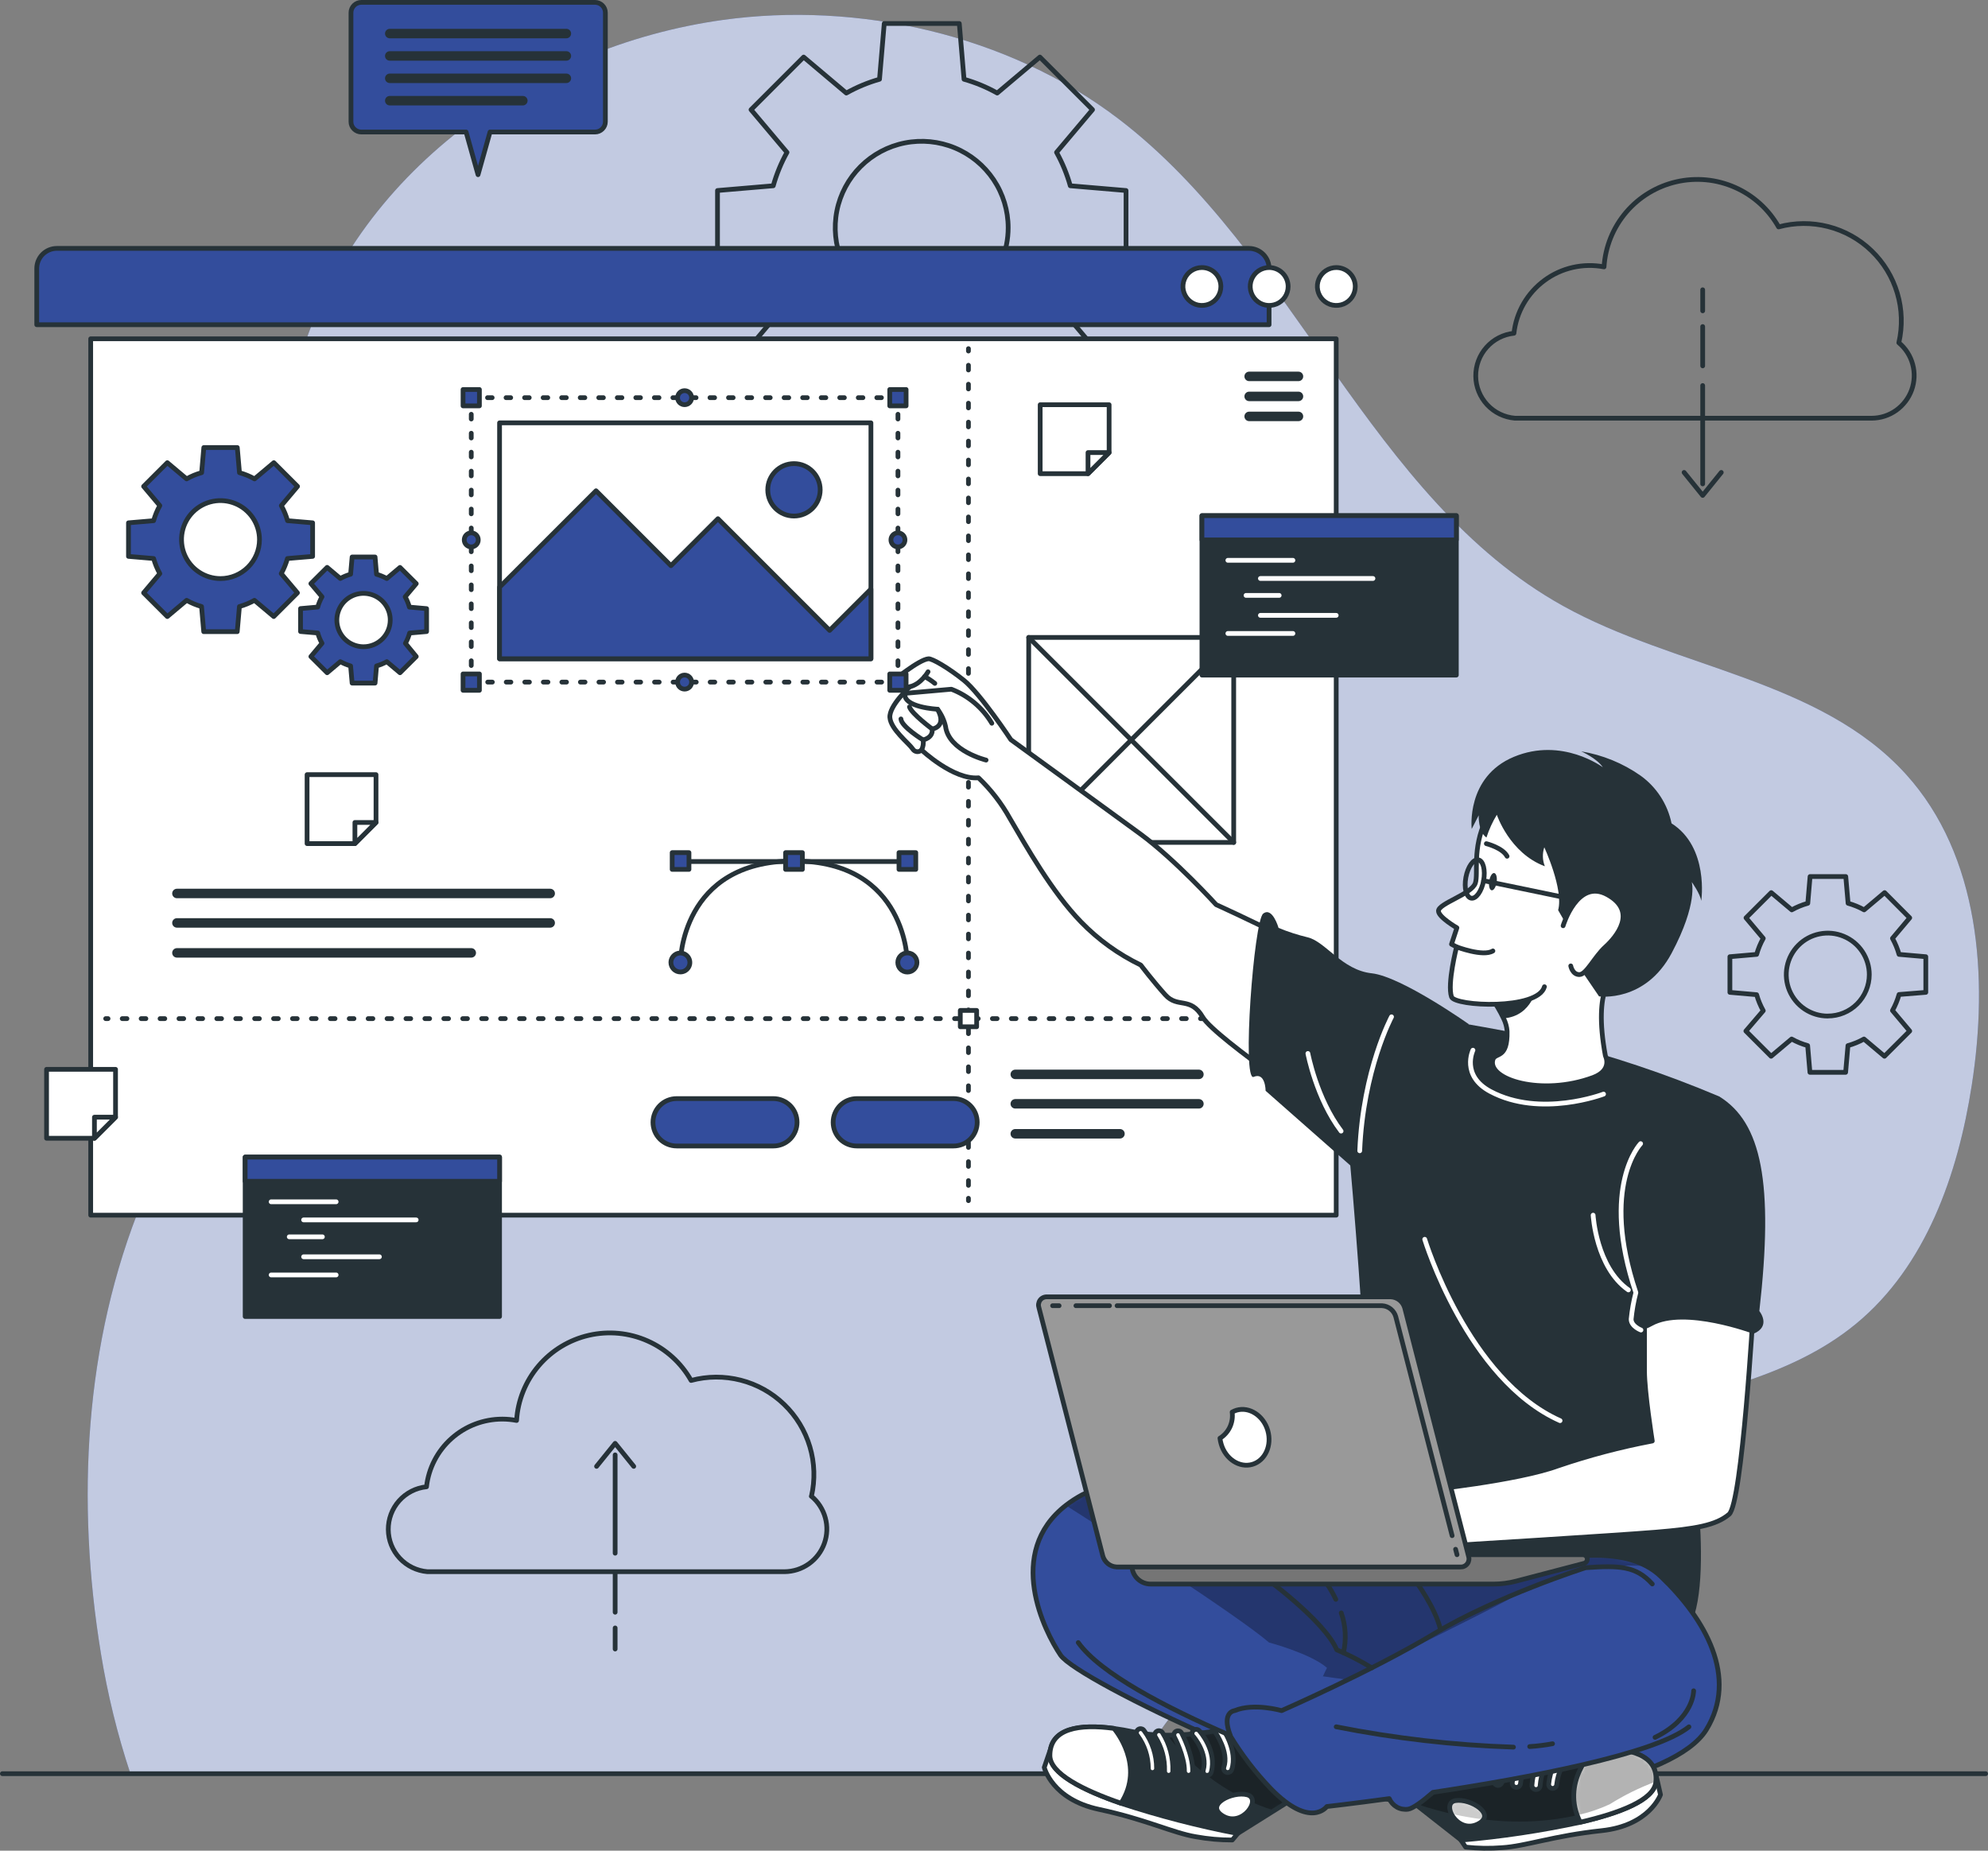 <?xml version="1.0" encoding="UTF-8"?>
<svg id="Calque_1" data-name="Calque 1" xmlns="http://www.w3.org/2000/svg" width="419.32" height="390.4" xmlns:xlink="http://www.w3.org/1999/xlink" viewBox="0 0 419.32 390.4">
  <rect x="0" y="0" width="419.32" height="390.4" fill="#808080" stroke="none"/>
  <defs>
    <mask id="mask" x="217.89" y="314.39" width="144.73" height="66.22" maskUnits="userSpaceOnUse">
      <g id="mask0_9927_1954" data-name="mask0 9927 1954">
        <path d="M359.92,364.86c-6.77,11-41.12,16.21-59.87,15.72-18.75-.49-72.7-26-76.36-31.44-3.39-5-11.72-21.57,1.12-31.58,1.09-.84,2.25-1.59,3.46-2.24,8.79-4.76,67.25,10.25,67.25,10.25,0,0,3.62-2.29,4.95-2.12,4.08.52,7,3.82,15.24,6.17,5.77,1.65,21.52-4.69,31.58.76,1.12.6,2.15,1.34,3.06,2.22,9.4,8.98,16.33,21.23,9.57,32.26Z" style="fill: #fff; stroke-width: 0px;"/>
      </g>
    </mask>
    <mask id="mask-1" x="290.67" y="363.95" width="58.62" height="24.22" maskUnits="userSpaceOnUse">
      <g id="mask1_9927_1954" data-name="mask1 9927 1954">
        <path d="M290.67,374.42l17.52,13.75c8.44-.72,16.83-1.98,25.12-3.76,8.3-1.92,15.55-4.67,15.94-8.45.61-5.74-5.53-7.31-12.82-7.09-1.36,0-2.76.14-4.17.28-11.67,1.25-26.51-5.19-26.51-5.19l-15.08,10.46Z" style="fill: #fff; stroke-width: 0px;"/>
      </g>
    </mask>
    <mask id="mask-2" x="305.78" y="379.79" width="7.35" height="5.43" maskUnits="userSpaceOnUse">
      <g id="mask2_9927_1954" data-name="mask2 9927 1954">
        <path d="M307,379.84c-3.16.51.31,7,4.59,5s-1.43-5.52-4.59-5Z" style="fill: #fff; stroke-width: 0px;"/>
      </g>
    </mask>
    <mask id="mask-3" x="331.94" y="368.84" width="17.35" height="15.56" maskUnits="userSpaceOnUse">
      <g id="mask3_9927_1954" data-name="mask3 9927 1954">
        <path d="M333.31,384.4c8.3-1.92,15.55-4.67,15.94-8.45.61-5.74-5.53-7.31-12.82-7.09-.32.31-7.39,7.14-3.12,15.54Z" style="fill: #fff; stroke-width: 0px;"/>
      </g>
    </mask>
    <mask id="mask-4" x="221.45" y="362.96" width="58.45" height="23.82" maskUnits="userSpaceOnUse">
      <g id="mask4_9927_1954" data-name="mask4 9927 1954">
        <path d="M279.9,374.95l-18.86,11.83c-8.32-1.6-16.54-3.73-24.59-6.37-8.05-2.78-15-6.28-15-10.08,0-5.78,6.27-6.69,13.5-5.71,1.35.18,2.73.43,4.12.72,11.47,2.47,26.9-2.38,26.9-2.38l13.93,11.99Z" style="fill: #fff; stroke-width: 0px;"/>
      </g>
    </mask>
  </defs>
  <path d="M27.51,374.16h211.19c.85-1.36,1.71-2.72,2.59-4.05,22.72-34.58,59.1-59.24,98.83-70.81,17.8-5.18,37.08-8.26,51.38-20.06,14.72-12.13,21.48-31.49,24.4-50.34,3.55-22.82,1.63-48.41-13.86-65.54-18.19-20.11-48.67-22.37-72.37-35.55-40.79-22.7-56.6-74.39-93.71-102.71C212.51,7.21,180.87.28,152.51,4.2c-40.19,5.57-78,32.5-89.35,72-3.26,11.51-4.43,23.5-3.44,35.42,1.81,23.55,6.88,47.4,2.1,70.53-5.27,25.49-21.85,47-31.76,71.09-12.34,30-14,63.6-8.77,95.58,1.4,8.6,3.48,17.07,6.22,25.34Z" style="fill: #334d9c; stroke-width: 0px;"/>
  <path d="M27.51,374.16h211.19c.85-1.36,1.71-2.72,2.59-4.05,22.72-34.58,59.1-59.24,98.83-70.81,17.8-5.18,37.08-8.26,51.38-20.06,14.72-12.13,21.48-31.49,24.4-50.34,3.55-22.82,1.63-48.41-13.86-65.54-18.19-20.11-48.67-22.37-72.37-35.55-40.79-22.7-56.6-74.39-93.71-102.71C212.51,7.21,180.87.28,152.51,4.2c-40.19,5.57-78,32.5-89.35,72-3.26,11.51-4.43,23.5-3.44,35.42,1.81,23.55,6.88,47.4,2.1,70.53-5.27,25.49-21.85,47-31.76,71.09-12.34,30-14,63.6-8.77,95.58,1.4,8.6,3.48,17.07,6.22,25.34Z" style="fill: #fff; isolation: isolate; opacity: .7; stroke-width: 0px;"/>
  <path d="M.5,374.16h418.32" style="fill: none; stroke: #263238; stroke-linecap: round; stroke-linejoin: round;"/>
  <path d="M237.51,55.89v-15.7l-11.76-1c-.69-2.46-1.66-4.82-2.9-7.05l7.59-9-11.1-11.1-9,7.59c-2.21-1.24-4.56-2.22-7-2.91l-1-11.76h-15.83l-1,11.76c-2.44.69-4.79,1.67-7,2.91l-9-7.59-11.1,11.1,7.59,9c-1.24,2.23-2.21,4.59-2.9,7.05l-11.76,1v15.7l11.76,1c.69,2.44,1.66,4.79,2.9,7l-7.59,9,11.1,11.1,9-7.59c2.21,1.24,4.56,2.22,7,2.91l1,11.76h15.7l1-11.76c2.46-.69,4.82-1.67,7.05-2.91l9,7.59,11.1-11.1-7.59-9c1.24-2.21,2.21-4.56,2.9-7l11.84-1ZM194.41,66.28c-3.61,0-7.13-1.07-10.13-3.07-3-2-5.34-4.85-6.72-8.19-1.38-3.33-1.74-7-1.04-10.54.7-3.54,2.44-6.79,4.99-9.34,2.55-2.55,5.8-4.29,9.34-4.99,3.54-.7,7.21-.34,10.54,1.04,3.33,1.38,6.18,3.72,8.19,6.72,2,3,3.07,6.53,3.07,10.13,0,2.4-.48,4.77-1.4,6.99-.92,2.22-2.27,4.23-3.96,5.92-1.7,1.69-3.71,3.04-5.93,3.95-2.22.92-4.59,1.38-6.99,1.38h.04Z" style="fill: none; stroke: #263238; stroke-linecap: round; stroke-linejoin: round;"/>
  <path d="M406.2,209.34v-7.52l-5.64-.49c-.33-1.18-.8-2.31-1.39-3.38l3.64-4.33-5.3-5.32-4.32,3.64c-1.07-.6-2.2-1.06-3.38-1.39l-.49-5.64h-7.53l-.48,5.64c-1.18.33-2.31.79-3.38,1.39l-4.33-3.64-5.32,5.32,3.64,4.33c-.6,1.07-1.07,2.2-1.4,3.38l-5.64.49v7.52l5.64.49c.33,1.18.8,2.31,1.4,3.38l-3.67,4.29,5.32,5.32,4.33-3.64c1.07.6,2.2,1.06,3.38,1.39l.48,5.64h7.53l.49-5.64c1.18-.33,2.31-.79,3.38-1.39l4.32,3.64,5.33-5.32-3.64-4.33c.59-1.07,1.06-2.2,1.39-3.38l5.64-.45ZM385.53,214.34c-1.73,0-3.42-.51-4.86-1.47-1.44-.96-2.56-2.33-3.23-3.92-.66-1.6-.84-3.36-.5-5.06.34-1.7,1.17-3.26,2.39-4.48,1.22-1.23,2.78-2.06,4.48-2.4,1.7-.34,3.46-.17,5.06.5,1.6.66,2.97,1.78,3.93,3.22s1.48,3.13,1.48,4.86c0,1.15-.23,2.29-.67,3.35-.44,1.06-1.09,2.03-1.9,2.84-.81.81-1.78,1.46-2.84,1.89-1.06.44-2.2.66-3.35.66h.02Z" style="fill: none; stroke: #263238; stroke-linecap: round; stroke-linejoin: round;"/>
  <path d="M400.51,72.3c.8-3.46.69-7.06-.32-10.46-1.01-3.4-2.88-6.48-5.44-8.94-2.55-2.46-5.7-4.22-9.14-5.1-3.43-.88-7.04-.86-10.46.07-2.09-3.7-5.31-6.63-9.2-8.34-3.89-1.72-8.22-2.13-12.36-1.18-4.14.95-7.86,3.21-10.61,6.44-2.75,3.24-4.38,7.27-4.65,11.51-2.18-.42-4.42-.38-6.58.11-2.16.49-4.2,1.42-5.98,2.74-1.78,1.31-3.28,2.98-4.39,4.9-1.11,1.92-1.81,4.05-2.05,6.25-2.23.24-4.29,1.29-5.78,2.97-1.49,1.67-2.3,3.84-2.28,6.08s.89,4.39,2.41,6.03c1.53,1.64,3.61,2.65,5.85,2.84h75.28c1.84-.01,3.64-.59,5.14-1.66,1.5-1.07,2.64-2.57,3.27-4.31.62-1.74.7-3.62.21-5.4-.48-1.78-1.5-3.37-2.92-4.55Z" style="fill: none; stroke: #263238; stroke-linecap: round; stroke-linejoin: round;"/>
  <path d="M359.14,81.33v20.75" style="fill: none; stroke: #263238; stroke-linecap: round; stroke-linejoin: round;"/>
  <path d="M359.14,68.89v8.29" style="fill: none; stroke: #263238; stroke-linecap: round; stroke-linejoin: round;"/>
  <path d="M359.14,61.13v4.44" style="fill: none; stroke: #263238; stroke-linecap: round; stroke-linejoin: round;"/>
  <path d="M355.22,99.66l3.92,4.85,3.92-4.85" style="fill: none; stroke: #263238; stroke-linecap: round; stroke-linejoin: round;"/>
  <path d="M171.15,315.65c.8-3.46.68-7.06-.33-10.46-1.01-3.4-2.88-6.48-5.44-8.94-2.55-2.46-5.7-4.22-9.14-5.1-3.44-.88-7.04-.86-10.47.06-2.08-3.7-5.31-6.63-9.2-8.35-3.88-1.72-8.22-2.13-12.36-1.18-4.14.95-7.86,3.21-10.61,6.45-2.75,3.24-4.38,7.28-4.64,11.52-.99-.19-1.99-.29-3-.29-3.96,0-7.77,1.45-10.73,4.09-2.95,2.63-4.83,6.26-5.27,10.19-2.23.23-4.29,1.29-5.78,2.96-1.49,1.67-2.3,3.84-2.28,6.08.02,2.24.88,4.39,2.41,6.03s3.61,2.65,5.84,2.84h75.35c1.84-.02,3.63-.6,5.13-1.67,1.5-1.07,2.63-2.57,3.25-4.31s.69-3.62.2-5.39-1.5-3.36-2.92-4.54h-.03Z" style="fill: none; stroke: #263238; stroke-linecap: round; stroke-linejoin: round;"/>
  <path d="M129.75,327.65v-20.74" style="fill: none; stroke: #263238; stroke-linecap: round; stroke-linejoin: round;"/>
  <path d="M129.75,340.1v-8.3" style="fill: none; stroke: #263238; stroke-linecap: round; stroke-linejoin: round;"/>
  <path d="M129.75,347.86v-4.44" style="fill: none; stroke: #263238; stroke-linecap: round; stroke-linejoin: round;"/>
  <path d="M133.67,309.33l-3.92-4.85-3.92,4.85" style="fill: none; stroke: #263238; stroke-linecap: round; stroke-linejoin: round;"/>
  <path d="M11.99,52.4h251.45c1.12,0,2.2.45,3,1.24.79.79,1.24,1.87,1.24,3v11.86H7.75v-11.86c0-1.12.45-2.2,1.24-3,.8-.79,1.87-1.24,3-1.24Z" style="fill: #334d9c; stroke: #263238; stroke-linecap: round; stroke-linejoin: round;"/>
  <path d="M281.84,71.47H19.13v184.87h262.71V71.47Z" style="fill: #fff; stroke: #263238; stroke-linecap: round; stroke-linejoin: round;"/>
  <path d="M285.86,60.44c0,.79-.23,1.56-.67,2.22-.44.66-1.06,1.17-1.79,1.47-.73.3-1.54.38-2.31.23-.78-.15-1.49-.54-2.05-1.1-.56-.56-.94-1.27-1.1-2.05s-.08-1.58.23-2.31c.3-.73.82-1.36,1.47-1.79.66-.44,1.43-.67,2.22-.67,1.06,0,2.08.42,2.83,1.17.75.75,1.17,1.77,1.17,2.83Z" style="fill: #fff; stroke: #263238; stroke-linecap: round; stroke-linejoin: round;"/>
  <path d="M271.7,60.44c0,.79-.24,1.56-.67,2.22-.44.66-1.06,1.17-1.79,1.47-.73.3-1.54.38-2.31.23-.78-.15-1.49-.54-2.05-1.1-.56-.56-.94-1.27-1.1-2.05-.15-.78-.08-1.58.23-2.31.3-.73.82-1.36,1.47-1.79.66-.44,1.43-.67,2.22-.67,1.06,0,2.08.42,2.83,1.17.75.75,1.17,1.77,1.17,2.83Z" style="fill: #fff; stroke: #263238; stroke-linecap: round; stroke-linejoin: round;"/>
  <path d="M257.51,60.44c0,.79-.23,1.56-.67,2.22-.44.66-1.06,1.17-1.79,1.47-.73.3-1.54.38-2.31.23-.78-.15-1.49-.54-2.05-1.1-.56-.56-.94-1.27-1.1-2.05s-.07-1.58.23-2.31c.3-.73.82-1.36,1.47-1.79.66-.44,1.43-.67,2.22-.67,1.06,0,2.08.42,2.83,1.17.75.75,1.17,1.77,1.17,2.83Z" style="fill: #fff; stroke: #263238; stroke-linecap: round; stroke-linejoin: round;"/>
  <path d="M273.88,79.4h-10.4" style="fill: none; stroke: #263238; stroke-linecap: round; stroke-linejoin: round; stroke-width: 2px;"/>
  <path d="M273.88,83.62h-10.4" style="fill: none; stroke: #263238; stroke-linecap: round; stroke-linejoin: round; stroke-width: 2px;"/>
  <path d="M273.88,87.84h-10.4" style="fill: none; stroke: #263238; stroke-linecap: round; stroke-linejoin: round; stroke-width: 2px;"/>
  <path d="M37.32,188.48h78.73" style="fill: none; stroke: #263238; stroke-linecap: round; stroke-linejoin: round; stroke-width: 2px;"/>
  <path d="M37.32,194.69h78.73" style="fill: none; stroke: #263238; stroke-linecap: round; stroke-linejoin: round; stroke-width: 2px;"/>
  <path d="M37.32,201.01h62.08" style="fill: none; stroke: #263238; stroke-linecap: round; stroke-linejoin: round; stroke-width: 2px;"/>
  <path d="M204.27,73.55v.5" style="fill: none; stroke: #263238; stroke-linecap: round; stroke-linejoin: round;"/>
  <path d="M204.27,77.05v174.23" style="fill: none; stroke: #263238; stroke-dasharray: 0 0 1 3; stroke-linecap: round; stroke-linejoin: round;"/>
  <path d="M204.27,252.78v.5" style="fill: none; stroke: #263238; stroke-linecap: round; stroke-linejoin: round;"/>
  <path d="M22.29,214.88h.5" style="fill: none; stroke: #263238; stroke-linecap: round; stroke-linejoin: round;"/>
  <path d="M25.78,214.88h250.04" style="fill: none; stroke: #263238; stroke-dasharray: 0 0 1 2.99; stroke-linecap: round; stroke-linejoin: round;"/>
  <path d="M277.32,214.88h.5" style="fill: none; stroke: #263238; stroke-linecap: round; stroke-linejoin: round;"/>
  <path d="M206,213.15h-3.45v3.45h3.45v-3.45Z" style="fill: #fff; stroke: #263238; stroke-linecap: round; stroke-linejoin: round;"/>
  <path d="M190.5,181.74h-46.06" style="fill: none; stroke: #263238; stroke-linecap: round; stroke-linejoin: round;"/>
  <path d="M191.39,203.04s0-21.41-23.92-21.41-23.96,21.41-23.96,21.41" style="fill: none; stroke: #263238; stroke-linecap: round; stroke-linejoin: round;"/>
  <path d="M191.39,205.06c1.11,0,2.02-.9,2.02-2.02s-.9-2.02-2.02-2.02-2.02.9-2.02,2.02.9,2.02,2.02,2.02Z" style="fill: #334d9c; stroke: #263238; stroke-linecap: round; stroke-linejoin: round;"/>
  <path d="M141.51,203.04c0-.4.12-.78.34-1.11.22-.33.53-.58.9-.74.37-.15.77-.19,1.15-.11.39.08.74.27,1.02.55.28.28.47.64.55,1.02.08.39.04.79-.11,1.15-.15.37-.41.68-.74.9-.33.22-.71.34-1.11.34-.53,0-1.04-.21-1.41-.59s-.59-.88-.59-1.41Z" style="fill: #334d9c; stroke: #263238; stroke-linecap: round; stroke-linejoin: round;"/>
  <path d="M189.62,183.4h3.54v-3.54h-3.54v3.54Z" style="fill: #334d9c; stroke: #263238; stroke-linecap: round; stroke-linejoin: round;"/>
  <path d="M165.7,183.4h3.54v-3.54h-3.54v3.54Z" style="fill: #334d9c; stroke: #263238; stroke-linecap: round; stroke-linejoin: round;"/>
  <path d="M141.78,183.4h3.54v-3.54h-3.54v3.54Z" style="fill: #334d9c; stroke: #263238; stroke-linecap: round; stroke-linejoin: round;"/>
  <path d="M65.94,117.37v-7.08l-5.29-.45c-.31-1.11-.75-2.17-1.31-3.18l3.42-4.06-5-5-4.07,3.42c-1-.56-2.07-1-3.18-1.31l-.46-5.3h-7.06l-.46,5.3c-1.11.3-2.17.74-3.17,1.31l-4.07-3.42-5,5,3.42,4.06c-.56,1-1,2.07-1.31,3.18l-5.3.45v7.08l5.3.45c.31,1.11.75,2.17,1.31,3.18l-3.42,4.06,5,5,4.07-3.42c.99.56,2.05,1,3.15,1.31l.46,5.3h7.07l.46-5.3c1.11-.31,2.17-.75,3.17-1.31l4.07,3.42,5-5-3.42-4.06c.56-1.01.99-2.07,1.31-3.18l5.31-.45ZM46.51,122.05c-1.63,0-3.21-.48-4.57-1.39-1.35-.9-2.41-2.19-3.03-3.69s-.78-3.15-.47-4.75c.32-1.6,1.1-3.06,2.25-4.21,1.15-1.15,2.61-1.93,4.21-2.25,1.59-.32,3.25-.15,4.75.47,1.5.62,2.79,1.68,3.69,3.03.9,1.35,1.39,2.94,1.39,4.57,0,2.18-.87,4.27-2.41,5.81-1.54,1.54-3.63,2.41-5.81,2.41Z" style="fill: #334d9c; stroke: #263238; stroke-linecap: round; stroke-linejoin: round;"/>
  <path d="M89.98,133.23v-4.84l-3.63-.32c-.21-.76-.51-1.49-.89-2.17l2.34-2.78-3.43-3.42-2.78,2.34c-.69-.38-1.42-.68-2.17-.9l-.31-3.64h-4.84l-.32,3.63c-.76.22-1.48.52-2.17.9l-2.78-2.34-3.43,3.42,2.35,2.78c-.39.68-.69,1.41-.9,2.17l-3.63.32v4.84l3.63.31c.21.76.51,1.49.9,2.17l-2.35,2.8,3.43,3.42,2.78-2.34c.69.38,1.42.68,2.17.9l.32,3.62h4.84l.31-3.62c.75-.22,1.48-.52,2.17-.9l2.78,2.34,3.43-3.42-2.29-2.79c.38-.68.68-1.41.89-2.17l3.58-.31ZM76.69,136.43c-1.11,0-2.2-.33-3.13-.94-.93-.62-1.65-1.5-2.08-2.53-.43-1.03-.54-2.16-.32-3.26.22-1.09.75-2.1,1.54-2.88.79-.79,1.79-1.32,2.88-1.54,1.09-.22,2.23-.1,3.26.32,1.03.43,1.91,1.15,2.53,2.08.62.93.95,2.02.94,3.13,0,1.49-.6,2.92-1.65,3.97-1.05,1.05-2.48,1.65-3.97,1.65Z" style="fill: #334d9c; stroke: #263238; stroke-linecap: round; stroke-linejoin: round;"/>
  <path d="M214.15,226.64h38.73" style="fill: none; stroke: #263238; stroke-linecap: round; stroke-linejoin: round; stroke-width: 2px;"/>
  <path d="M214.15,232.85h38.73" style="fill: none; stroke: #263238; stroke-linecap: round; stroke-linejoin: round; stroke-width: 2px;"/>
  <path d="M214.15,239.17h22.08" style="fill: none; stroke: #263238; stroke-linecap: round; stroke-linejoin: round; stroke-width: 2px;"/>
  <path d="M163.12,241.75h-20.39c-1.33,0-2.6-.53-3.54-1.46-.94-.94-1.46-2.21-1.46-3.54s.53-2.6,1.46-3.54c.94-.94,2.21-1.46,3.54-1.46h20.39c1.33,0,2.6.53,3.54,1.46.94.94,1.46,2.21,1.46,3.54s-.53,2.6-1.46,3.54c-.94.94-2.21,1.46-3.54,1.46Z" style="fill: #334d9c; stroke: #263238; stroke-linecap: round; stroke-linejoin: round;"/>
  <path d="M201.12,241.75h-20.39c-1.33,0-2.6-.53-3.54-1.46-.94-.94-1.46-2.21-1.46-3.54s.53-2.6,1.46-3.54c.94-.94,2.21-1.46,3.54-1.46h20.39c1.33,0,2.6.53,3.54,1.46.94.94,1.46,2.21,1.46,3.54s-.53,2.6-1.46,3.54c-.94.94-2.21,1.46-3.54,1.46Z" style="fill: #334d9c; stroke: #263238; stroke-linecap: round; stroke-linejoin: round;"/>
  <path d="M260.22,134.47h-43.24v43.24h43.24v-43.24Z" style="fill: #fff; stroke: #263238; stroke-linecap: round; stroke-linejoin: round;"/>
  <path d="M216.98,134.47l43.24,43.24" style="fill: none; stroke: #263238; stroke-linecap: round; stroke-linejoin: round;"/>
  <path d="M260.22,134.47l-43.24,43.24" style="fill: none; stroke: #263238; stroke-linecap: round; stroke-linejoin: round;"/>
  <path d="M233.94,85.38v10.09l-4.45,4.45h-10.09v-14.54h14.54Z" style="fill: #fff; stroke: #263238; stroke-linecap: round; stroke-linejoin: round;"/>
  <path d="M233.94,95.47l-4.45,4.45v-4.45h4.45Z" style="fill: #fff; stroke: #263238; stroke-linecap: round; stroke-linejoin: round;"/>
  <path d="M79.31,163.41v10.09l-4.45,4.46h-10.09v-14.55h14.54Z" style="fill: #fff; stroke: #263238; stroke-linecap: round; stroke-linejoin: round;"/>
  <path d="M79.31,173.5l-4.45,4.46v-4.46h4.45Z" style="fill: #fff; stroke: #263238; stroke-linecap: round; stroke-linejoin: round;"/>
  <path d="M24.37,225.58v10.09l-4.45,4.45h-10.1v-14.54h14.55Z" style="fill: #fff; stroke: #263238; stroke-linecap: round; stroke-linejoin: round;"/>
  <path d="M24.37,235.67l-4.45,4.45v-4.45h4.45Z" style="fill: #fff; stroke: #263238; stroke-linecap: round; stroke-linejoin: round;"/>
  <path d="M307.18,108.78h-53.66v33.63h53.66v-33.63Z" style="fill: #263238; stroke: #263238; stroke-linecap: round; stroke-linejoin: round;"/>
  <path d="M307.18,108.78h-53.66v5.11h53.66v-5.11Z" style="fill: #334d9c; stroke: #263238; stroke-linecap: round; stroke-linejoin: round;"/>
  <path d="M258.99,118.2h13.72" style="fill: none; stroke: #fff; stroke-linecap: round; stroke-linejoin: round;"/>
  <path d="M265.85,122.03h23.74" style="fill: none; stroke: #fff; stroke-linecap: round; stroke-linejoin: round;"/>
  <path d="M262.82,125.6h6.99" style="fill: none; stroke: #fff; stroke-linecap: round; stroke-linejoin: round;"/>
  <path d="M265.85,129.81h15.99" style="fill: none; stroke: #fff; stroke-linecap: round; stroke-linejoin: round;"/>
  <path d="M258.99,133.63h13.72" style="fill: none; stroke: #fff; stroke-linecap: round; stroke-linejoin: round;"/>
  <path d="M105.37,244.09h-53.66v33.63h53.66v-33.63Z" style="fill: #263238; stroke: #263238; stroke-linecap: round; stroke-linejoin: round;"/>
  <path d="M105.37,244.09h-53.66v5.11h53.66v-5.11Z" style="fill: #334d9c; stroke: #263238; stroke-linecap: round; stroke-linejoin: round;"/>
  <path d="M57.19,253.52h13.71" style="fill: none; stroke: #fff; stroke-linecap: round; stroke-linejoin: round;"/>
  <path d="M64.04,257.34h23.74" style="fill: none; stroke: #fff; stroke-linecap: round; stroke-linejoin: round;"/>
  <path d="M61.01,260.91h6.99" style="fill: none; stroke: #fff; stroke-linecap: round; stroke-linejoin: round;"/>
  <path d="M64.04,265.12h15.99" style="fill: none; stroke: #fff; stroke-linecap: round; stroke-linejoin: round;"/>
  <path d="M57.19,268.95h13.71" style="fill: none; stroke: #fff; stroke-linecap: round; stroke-linejoin: round;"/>
  <path d="M125.51.5h-49.3c-.58,0-1.13.23-1.54.64-.41.41-.64.96-.64,1.54v23c0,.58.23,1.13.64,1.53.41.41.96.64,1.54.64h22.1l2.52,9,2.53-9h22.15c.58,0,1.13-.23,1.54-.64.41-.41.64-.96.64-1.53V2.68c0-.58-.23-1.13-.64-1.54-.41-.41-.96-.64-1.54-.64Z" style="fill: #334d9c; stroke: #263238; stroke-linecap: round; stroke-linejoin: round;"/>
  <path d="M82.21,7.08h37.25" style="fill: none; stroke: #263238; stroke-linecap: round; stroke-linejoin: round; stroke-width: 2px;"/>
  <path d="M82.21,11.8h37.25" style="fill: none; stroke: #263238; stroke-linecap: round; stroke-linejoin: round; stroke-width: 2px;"/>
  <path d="M82.21,16.52h37.25" style="fill: none; stroke: #263238; stroke-linecap: round; stroke-linejoin: round; stroke-width: 2px;"/>
  <path d="M82.21,21.24h28.07" style="fill: none; stroke: #263238; stroke-linecap: round; stroke-linejoin: round; stroke-width: 2px;"/>
  <path d="M206.38,164.08c-5.29.45-12-5.87-12-5.87-.13.13-.29.23-.46.29-.17.06-.36.08-.54.06-.18-.02-.36-.09-.51-.19-.15-.1-.28-.24-.37-.4-.86-1.24-4.59-4.11-4.8-6.59-.21-2.48,4.19-6.5,4.19-6.5-3.39.92-3.75-1.07-3.75-1.07,0,0,5.71-4.71,7.71-4.84.78-.05,4.18,1.91,7.47,4.55,3.44,2.77,9.9,12.52,9.9,12.52,0,0,21.85,15.87,27.37,19.93,7.29,5.36,15.93,14.87,15.93,14.87,0,0,29,13.08,37,20.27l-10.82,25.62s-26.37-17.67-29-22.15c-2.63-4.48-5.27-1.79-7.91-4.72-2.64-2.93-5.17-6.28-5.17-6.28-4.7-2.27-8.96-5.34-12.59-9.08-6.16-6.33-11.59-16-15-21.82-1.77-3.19-4-6.09-6.64-8.6Z" style="fill: #fff; stroke: #263238; stroke-linecap: round; stroke-linejoin: round;"/>
  <path d="M207.99,160.34s-7.87-1.91-8.55-7.1c-.3-1.32-.88-2.55-1.69-3.63,0,0-7.34-.36-6.88-3.35l9.8-.87c3.57,1.37,6.57,3.9,8.53,7.18" style="fill: #fff; stroke-width: 0px;"/>
  <path d="M207.99,160.34s-7.87-1.91-8.55-7.1c-.3-1.32-.88-2.55-1.69-3.63,0,0-7.34-.36-6.88-3.35l9.8-.87c3.57,1.37,6.57,3.9,8.53,7.18" style="fill: none; stroke: #263238; stroke-linecap: round; stroke-linejoin: round;"/>
  <path d="M194.37,158.21c.35-.65.46-1.4.33-2.12,0,0,2.16-.4,1.92-2.31,0,0,3.2-.39,1.13-4.17" style="fill: none; stroke: #263238; stroke-linecap: round; stroke-linejoin: round;"/>
  <path d="M196.62,153.78s-4.31-3.19-4.79-4.65" style="fill: none; stroke: #263238; stroke-linecap: round; stroke-linejoin: round;"/>
  <path d="M194.7,156.09s-4.59-2.8-4.67-4.43" style="fill: none; stroke: #263238; stroke-linecap: round; stroke-linejoin: round;"/>
  <path d="M195.75,141.71s-1.46,2.62-3.88,3.17" style="fill: none; stroke: #263238; stroke-linecap: round; stroke-linejoin: round;"/>
  <path d="M195.02,142.73c.77.4,1.49.88,2.16,1.43" style="fill: none; stroke: #263238; stroke-linecap: round; stroke-linejoin: round;"/>
  <path d="M362.63,231.3c-11.32-4.79-22.99-8.69-34.91-11.66-17.56-4.11-46-7.78-46-7.78,0,0,7.82,79.8,5.76,84.6-2.06,4.8-14.42,20.92-14.42,20.92,0,0,66.89,26.08,78.55,28.3,11.66,2.22,5.58-38.25,5.58-38.25,0,0,12.32-51.44,5.44-76.13Z" style="fill: #263238; stroke-width: 0px;"/>
  <path d="M338.62,222.73s1.59,3-2.59,4.57c-10.83,4-22.37.47-21.14-3.77.47-1.62,3.15,0,3-6-.07-.92-.32-1.83-.73-2.66-.76-1.62-1.68-3.17-2.75-4.61-1.16-1.61-2.39-3.15-3.71-4.63,0,0,17.19-11,29.94,0-.02-.05-4.76,2.35-2.02,17.1Z" style="fill: #fff; stroke: #263238; stroke-linecap: round; stroke-linejoin: round;"/>
  <path d="M359.92,364.86c-6.77,11-41.12,16.21-59.87,15.72-18.75-.49-72.7-26-76.36-31.44-3.39-5-11.72-21.57,1.12-31.58,1.09-.84,2.25-1.59,3.46-2.24,8.79-4.76,67.25,10.25,67.25,10.25,0,0,3.62-2.29,4.95-2.12,4.08.52,7,3.82,15.24,6.17,5.77,1.65,21.52-4.69,31.58.76,1.12.6,2.15,1.34,3.06,2.22,9.4,8.98,16.33,21.23,9.57,32.26Z" style="fill: #334d9c; stroke-width: 0px;"/>
  <g style="mask: url(#mask);">
    <path d="M347.29,330.38c-10.31-.69-19.5,1.47-25.92,5.26-7.61,4.5-43.55,21.81-43.55,21.81.08-1.86,2.08-5.61,2.08-5.61-3.38-3-12.22-5.35-12.22-5.35-6.85-5.85-34-23.3-42.87-28.93,1.09-.84,2.25-1.59,3.46-2.24,8.79-4.76,67.25,10.25,67.25,10.25,0,0,3.62-2.29,4.95-2.12,4.08.52,7,3.82,15.24,6.17,5.8,1.65,21.52-4.69,31.58.76Z" style="isolation: isolate; opacity: .3; stroke-width: 0px;"/>
  </g>
  <path d="M359.92,364.86c-6.77,11-41.12,16.21-59.87,15.72-18.75-.49-72.7-26-76.36-31.44-3.39-5-11.72-21.57,1.12-31.58,1.09-.84,2.25-1.59,3.46-2.24,8.79-4.76,67.25,10.25,67.25,10.25,0,0,3.62-2.29,4.95-2.12,4.08.52,7,3.82,15.24,6.17,5.77,1.65,21.52-4.69,31.58.76,1.12.6,2.15,1.34,3.06,2.22,9.4,8.98,16.33,21.23,9.57,32.26Z" style="fill: none; stroke: #263238; stroke-linecap: round; stroke-linejoin: round;"/>
  <path d="M349.38,374.82l.86,3.77s-2.3,6.52-12.41,7.59c-10.11,1.07-16.1,3.3-21,3.59-2.56.2-5.14.16-7.69-.12l-1-1.48,41.24-13.35Z" style="fill: #fff; stroke: #263238; stroke-linecap: round; stroke-linejoin: round;"/>
  <path d="M290.67,374.42l17.52,13.75c8.44-.72,16.83-1.98,25.12-3.76,8.3-1.92,15.55-4.67,15.94-8.45.61-5.74-5.53-7.31-12.82-7.09-1.36,0-2.76.14-4.17.28-11.67,1.25-26.51-5.19-26.51-5.19l-15.08,10.46Z" style="fill: #263238; stroke-width: 0px;"/>
  <g style="mask: url(#mask-1);">
    <path d="M349.26,375.82c-3.4,1.27-6.67,2.87-9.74,4.8,0,0-16.27,8.37-41.28-.25l-7.57-5.95,15.08-10.47s14.83,6.45,26.51,5.19c1.41-.15,2.81-.25,4.17-.28,7.24-.22,13.33,1.32,12.83,6.96Z" style="isolation: isolate; opacity: .3; stroke-width: 0px;"/>
  </g>
  <path d="M290.67,374.42l17.52,13.75c8.44-.72,16.83-1.98,25.12-3.76,8.3-1.92,15.55-4.67,15.94-8.45.61-5.74-5.53-7.31-12.82-7.09-1.36,0-2.76.14-4.17.28-11.67,1.25-26.51-5.19-26.51-5.19l-15.08,10.46Z" style="fill: none; stroke: #263238; stroke-linecap: round; stroke-linejoin: round;"/>
  <path d="M307,379.84c-3.16.51.31,7,4.59,5s-1.43-5.52-4.59-5Z" style="fill: #fff; stroke-width: 0px;"/>
  <g style="mask: url(#mask-2);">
    <path d="M312.93,383.81c-2.29-.28-4.56-.68-6.81-1.19-.6-1.27-.46-2.57.88-2.78,2.65-.44,7.11,2.01,5.93,3.97Z" style="isolation: isolate; opacity: .2; stroke-width: 0px;"/>
  </g>
  <path d="M307,379.84c-3.16.51.31,7,4.59,5s-1.43-5.52-4.59-5Z" style="fill: none; stroke: #263238; stroke-linecap: round; stroke-linejoin: round;"/>
  <path d="M333.31,384.4c8.3-1.92,15.55-4.67,15.94-8.45.61-5.74-5.53-7.31-12.82-7.09-.32.31-7.39,7.14-3.12,15.54Z" style="fill: #fff; stroke-width: 0px;"/>
  <g style="mask: url(#mask-3);">
    <path d="M349.26,375.82c-3.4,1.26-6.67,2.87-9.74,4.8-2.19,1.01-4.49,1.78-6.85,2.29-2.8-7.7,3.46-13.76,3.76-14.05,7.24-.22,13.33,1.32,12.83,6.96Z" style="isolation: isolate; opacity: .3; stroke-width: 0px;"/>
  </g>
  <path d="M333.31,384.4c8.3-1.92,15.55-4.67,15.94-8.45.61-5.74-5.53-7.31-12.82-7.09-.32.31-7.39,7.14-3.12,15.54Z" style="fill: none; stroke: #263238; stroke-linecap: round; stroke-linejoin: round;"/>
  <path d="M327.39,377.27h.05c.11,0,.23-.01.34-.05.11-.04.2-.1.29-.18.08-.08.15-.17.2-.27.05-.1.07-.22.08-.33.28-2.46,1.33-4.76,3-6.59.08-.08.14-.18.19-.28.04-.11.07-.22.07-.33s-.02-.23-.07-.33c-.04-.1-.11-.2-.19-.28-.16-.16-.38-.25-.61-.25s-.45.09-.61.25c-1.96,2.13-3.18,4.83-3.47,7.71-.02.22.05.44.18.61.14.17.34.29.56.32Z" style="fill: #fff; stroke: #263238; stroke-linecap: round; stroke-linejoin: round;"/>
  <path d="M323.92,377.5h.07c.11,0,.23-.02.33-.06.11-.04.2-.1.28-.18.08-.08.15-.17.19-.28.04-.1.07-.22.07-.33.2-2.5,1.12-4.88,2.66-6.86.08-.09.15-.19.19-.3.04-.11.06-.23.05-.35,0-.12-.04-.24-.09-.35-.05-.11-.13-.2-.22-.28-.09-.08-.2-.13-.32-.17-.12-.03-.24-.04-.36-.02-.12.02-.23.06-.34.12-.1.06-.19.15-.26.25-1.79,2.28-2.85,5.03-3.05,7.92,0,.22.07.44.21.6.15.17.35.27.57.29Z" style="fill: #fff; stroke: #263238; stroke-linecap: round; stroke-linejoin: round;"/>
  <path d="M319.77,377.04c.11.01.23,0,.33-.03.11-.03.21-.09.3-.16.09-.07.16-.16.21-.26.05-.1.08-.21.1-.32.27-3,2.85-6.93,2.88-7,.13-.19.17-.43.13-.65-.05-.23-.18-.43-.37-.56-.19-.13-.42-.17-.65-.13-.22.04-.42.18-.55.37-.12.17-2.86,4.29-3.17,7.77-.02.12,0,.24.02.35.03.11.09.22.16.31.07.09.17.17.27.22.1.05.22.09.34.1Z" style="fill: #fff; stroke: #263238; stroke-linecap: round; stroke-linejoin: round;"/>
  <path d="M315.85,376.63c.08.01.15.01.23,0,.11-.02.22-.06.32-.12.1-.06.18-.14.25-.23.07-.09.11-.2.14-.31.02-.11.03-.23,0-.34-.61-3.68,2.81-6.83,2.84-6.86.11-.16.17-.35.16-.55-.01-.2-.09-.38-.22-.53-.13-.15-.31-.25-.5-.28-.19-.03-.39,0-.56.09-.17.15-4.16,3.81-3.39,8.44.04.18.13.34.26.46.13.12.29.2.47.23Z" style="fill: #fff; stroke: #263238; stroke-linecap: round; stroke-linejoin: round;"/>
  <path d="M311.59,375.6c.09.02.19.02.28,0,.22-.05.4-.18.52-.37s.17-.41.13-.63c-.75-3.28,2.48-7,2.52-7,.15-.17.23-.4.21-.63-.01-.23-.12-.44-.29-.59-.09-.08-.18-.14-.29-.17-.11-.04-.22-.05-.33-.05-.11,0-.22.04-.33.08-.1.05-.19.12-.27.2-.16.18-3.86,4.41-2.91,8.57.05.16.16.3.29.4.14.1.3.16.47.17Z" style="fill: #fff; stroke: #263238; stroke-linecap: round; stroke-linejoin: round;"/>
  <path d="M221.51,369.18l-1.25,3.66s1.6,6.73,11.54,8.85,15.66,5,20.46,5.78c2.53.46,5.09.69,7.66.68l1.15-1.37-39.56-17.6Z" style="fill: #fff; stroke: #263238; stroke-linecap: round; stroke-linejoin: round;"/>
  <path d="M279.9,374.95l-18.86,11.83c-8.32-1.6-16.54-3.73-24.59-6.37-8.05-2.78-15-6.28-15-10.08,0-5.78,6.27-6.69,13.5-5.71,1.35.18,2.73.43,4.12.72,11.47,2.47,26.9-2.38,26.9-2.38l13.93,11.99Z" style="fill: #263238; stroke-width: 0px;"/>
  <g style="mask: url(#mask-4);">
    <path d="M279.9,374.95l-11.09,7c-8.99-2.79-16.88-8.35-22.54-15.87,6.68-.15,13.32-1.19,19.73-3.09l13.9,11.96Z" style="isolation: isolate; opacity: .3; stroke-width: 0px;"/>
  </g>
  <path d="M279.9,374.95l-18.86,11.83c-8.32-1.6-16.54-3.73-24.59-6.37-8.05-2.78-15-6.28-15-10.08,0-5.78,6.27-6.69,13.5-5.71,1.35.18,2.73.43,4.12.72,11.47,2.47,26.9-2.38,26.9-2.38l13.93,11.99Z" style="fill: none; stroke: #263238; stroke-linecap: round; stroke-linejoin: round;"/>
  <path d="M236.45,380.4c-8.05-2.78-15-6.28-15-10.08,0-5.78,6.27-6.69,13.5-5.71.32.34,6.63,7.89,1.5,15.79Z" style="fill: #fff; stroke: #263238; stroke-linecap: round; stroke-linejoin: round;"/>
  <path d="M243.09,373.93h-.05c-.23-.01-.45-.12-.6-.29-.15-.17-.23-.4-.22-.63-.02-2.47-.81-4.87-2.27-6.86-.08-.09-.15-.19-.19-.31-.04-.11-.06-.24-.05-.36,0-.12.04-.24.1-.35s.14-.2.23-.28c.1-.07.21-.13.32-.16.12-.03.24-.03.36-.01.12.02.23.07.34.13.1.07.19.16.25.26,1.73,2.31,2.65,5.12,2.64,8,0,.23-.1.44-.26.6-.16.16-.38.25-.6.25Z" style="fill: #fff; stroke: #263238; stroke-linecap: round; stroke-linejoin: round;"/>
  <path d="M246.51,374.5h-.08c-.23-.02-.44-.13-.59-.31-.15-.18-.22-.4-.2-.63.07-2.5-.59-4.96-1.91-7.09-.07-.09-.11-.2-.14-.31-.02-.11-.03-.23,0-.34.02-.11.06-.22.12-.32.06-.1.14-.18.24-.25.09-.07.2-.11.31-.14.11-.03.23-.03.34,0,.11.02.22.06.32.12.1.06.18.14.25.24,1.54,2.45,2.31,5.31,2.2,8.2,0,.22-.1.43-.26.59-.16.15-.37.24-.6.24Z" style="fill: #fff; stroke: #263238; stroke-linecap: round; stroke-linejoin: round;"/>
  <path d="M250.69,374.5c-.23,0-.45-.1-.61-.27-.16-.16-.25-.38-.25-.61.06-3.05-2.1-7.18-2.13-7.22-.11-.21-.13-.45-.06-.67.07-.22.22-.41.43-.51.2-.11.44-.13.66-.06.22.07.4.22.51.43.1.18,2.39,4.56,2.33,8.06,0,.23-.1.45-.27.61-.16.16-.39.25-.61.24Z" style="fill: #fff; stroke: #263238; stroke-linecap: round; stroke-linejoin: round;"/>
  <path d="M254.63,374.5h-.23c-.22-.06-.41-.21-.52-.41-.11-.2-.14-.44-.08-.66,1-3.59-2.07-7.09-2.1-7.12-.09-.08-.16-.18-.2-.29-.05-.11-.07-.23-.07-.35,0-.12.03-.24.08-.35.05-.11.12-.21.21-.29.09-.08.19-.14.31-.18.11-.04.23-.05.35-.04.12.01.24.05.34.1.11.06.2.14.27.23.15.17,3.74,4.23,2.48,8.75-.06.18-.17.33-.32.44-.15.11-.33.17-.52.16Z" style="fill: #fff; stroke: #263238; stroke-linecap: round; stroke-linejoin: round;"/>
  <path d="M258.98,373.93c-.1,0-.19-.01-.28-.05-.11-.04-.21-.09-.3-.17-.09-.08-.16-.17-.21-.27-.05-.1-.08-.21-.09-.33,0-.11.01-.23.05-.34,1.09-3.18-1.74-7.21-1.76-7.25-.08-.09-.14-.2-.18-.32-.04-.12-.05-.24-.04-.36.01-.12.05-.24.11-.35.06-.11.15-.2.25-.27.1-.07.21-.12.33-.14.12-.02.24-.02.36,0,.12.03.23.08.33.15.1.07.18.17.24.27.14.19,3.37,4.79,2,8.83-.06.17-.18.31-.32.42-.15.1-.33.15-.51.15Z" style="fill: #fff; stroke: #263238; stroke-linecap: round; stroke-linejoin: round;"/>
  <path d="M263.09,378.62c3.09.85-1,6.9-5.09,4.5-4.09-2.4,2.01-5.34,5.09-4.5Z" style="fill: #fff; stroke: #263238; stroke-linecap: round; stroke-linejoin: round;"/>
  <path d="M227.43,346.5c4.63,6.49,18.36,13.66,32,19.57,2.44,4.04,5.32,7.8,8.58,11.21,8.42,8.66,11.85,3.81,11.85,3.81,0,0,5.32-.6,13.17-1.67.33.76.9,1.39,1.62,1.8.72.4,1.56.55,2.38.43,1-.16,3-1.62,5.21-3.55,19.83-3,46.74-8,54-13.82" style="fill: #334d9c; stroke-width: 0px;"/>
  <path d="M227.43,346.5c4.63,6.49,18.36,13.66,32,19.57,2.44,4.04,5.32,7.8,8.58,11.21,8.42,8.66,11.85,3.81,11.85,3.81,0,0,5.32-.6,13.17-1.67.33.76.9,1.39,1.62,1.8.72.4,1.56.55,2.38.43,1-.16,3-1.62,5.21-3.55,19.83-3,46.74-8,54-13.82" style="fill: none; stroke: #263238; stroke-linecap: round; stroke-linejoin: round;"/>
  <path d="M348.51,334.14c-3.43-3.77-6.86-3.94-14.06-3.43,0,0-18.79,6-31.9,13.89-13.11,7.89-32.23,16.26-32.23,16.26,0,0-5.83-1.69-9.89,0,0,0-2.85.22-.94,5.2" style="fill: none; stroke: #263238; stroke-linecap: round; stroke-linejoin: round;"/>
  <path d="M357.23,356.67s.1,5.81-8.14,9.83" style="fill: none; stroke: #263238; stroke-linecap: round; stroke-linejoin: round;"/>
  <path d="M266.35,332.43s13,9.4,15.61,15.6c2.55,1.08,5.02,2.35,7.38,3.81" style="fill: none; stroke: #263238; stroke-linecap: round; stroke-linejoin: round;"/>
  <path d="M282.9,340.24c.95,2.7,1.11,5.62.46,8.41" style="fill: none; stroke: #263238; stroke-linecap: round; stroke-linejoin: round;"/>
  <path d="M279.9,334.14c.71,1.03,1.33,2.12,1.86,3.25" style="fill: none; stroke: #263238; stroke-linecap: round; stroke-linejoin: round;"/>
  <path d="M298.42,333.28s4.35,5.82,5.43,10.54" style="fill: none; stroke: #263238; stroke-linecap: round; stroke-linejoin: round;"/>
  <path d="M322.65,368.44c1.62-.1,3.23-.3,4.82-.6" style="fill: none; stroke: #263238; stroke-linecap: round; stroke-linejoin: round;"/>
  <path d="M281.84,364.27c12.33,2.44,24.83,3.88,37.39,4.29" style="fill: none; stroke: #263238; stroke-linecap: round; stroke-linejoin: round;"/>
  <path d="M369.83,276.09s-2.35,41-5.12,43.35c-2.77,2.35-7.14,3.08-15.41,3.77-8.27.69-44.85,2.93-44.85,2.93l-3.94-11.75s19.45-2,28.08-5.15c6.51-2.22,13.16-3.98,19.92-5.26,0,0-1.64-10.31-1.64-14.75v-20.88" style="fill: #fff; stroke-width: 0px;"/>
  <path d="M369.83,276.09s-2.35,41-5.12,43.35c-2.77,2.35-7.14,3.08-15.41,3.77-8.27.69-44.85,2.93-44.85,2.93l-3.94-11.75s19.45-2,28.08-5.15c6.51-2.22,13.16-3.98,19.92-5.26,0,0-1.64-10.31-1.64-14.75v-20.88" style="fill: none; stroke: #263238; stroke-linecap: round; stroke-linejoin: round;"/>
  <path d="M362.63,231.3c8.91,5.49,11.54,18.18,8.46,45.27,0,0,2.63,3.2-1.26,4.8,0,0-14.57-5.45-21.34-1.69-6.77,3.76-5-5.19-5-5.19,0,0-2.79-24.92,3.38-29.43" style="fill: #263238; stroke-width: 0px;"/>
  <path d="M346.05,241.25s-8.57,8.91-1,31.43c-.48,1.84-.81,3.71-1,5.6,0,1.51,2.07,2.29,2.07,2.29" style="fill: none; stroke: #fff; stroke-linecap: round; stroke-linejoin: round;"/>
  <path d="M336.03,256.34s.62,11,7.44,15.77" style="fill: none; stroke: #fff; stroke-linecap: round; stroke-linejoin: round;"/>
  <path d="M338.23,230.8s-13.29,5.09-23.86-.55c-6.27-3.34-3.69-8.71-3.69-8.71" style="fill: none; stroke: #fff; stroke-linecap: round; stroke-linejoin: round;"/>
  <path d="M242.66,334.16h72.34c1.63,0,3.26-.21,4.84-.63l14.27-3.74c.2-.05.37-.17.5-.33.12-.16.19-.36.19-.56,0-.25-.1-.48-.27-.66-.18-.17-.41-.27-.66-.27h-94.2c-.24,0-.48.1-.65.28-.17.17-.27.41-.27.65v1.35c0,1.04.41,2.03,1.15,2.76.73.73,1.73,1.15,2.76,1.15Z" style="fill: #757575; stroke: #263238; stroke-linecap: round; stroke-linejoin: round;"/>
  <path d="M235.51,330.56h72.54c.28.01.57-.04.82-.17.26-.12.48-.31.65-.54.17-.23.27-.5.31-.78.04-.28,0-.57-.09-.84l-13.45-52.33c-.18-.64-.56-1.21-1.08-1.63s-1.16-.66-1.82-.7h-72.56c-.29-.01-.57.05-.82.17-.26.12-.48.31-.64.54-.17.23-.27.5-.31.78s0,.57.09.84l13.46,52.33c.18.64.56,1.21,1.08,1.63.52.42,1.16.66,1.83.69Z" style="fill: #999; stroke: #263238; stroke-linecap: round; stroke-linejoin: round;"/>
  <path d="M223.39,275.44h-1.37" style="fill: none; stroke: #263238; stroke-linecap: round; stroke-linejoin: round;"/>
  <path d="M234.02,275.44h-7.08" style="fill: none; stroke: #263238; stroke-linecap: round; stroke-linejoin: round;"/>
  <path d="M306.29,323.95l-11.88-46.18c-.18-.64-.55-1.21-1.07-1.63-.52-.42-1.15-.66-1.82-.7h-55.9" style="fill: none; stroke: #263238; stroke-linecap: round; stroke-linejoin: round;"/>
  <path d="M307.32,327.97l-.3-1.15" style="fill: none; stroke: #263238; stroke-linecap: round; stroke-linejoin: round;"/>
  <path d="M257.32,303.39c.05.42.14.84.26,1.25.92,3.15,3.87,5.07,6.58,4.27,2.71-.8,4.16-4,3.24-7.15-.92-3.15-3.89-5.07-6.6-4.27-.32.1-.62.23-.91.39.15,1.07-.02,2.16-.47,3.14-.46.98-1.18,1.8-2.1,2.38Z" style="fill: #fff; stroke: #263238; stroke-linecap: round; stroke-linejoin: round;"/>
  <path d="M289.34,205.32c-6.28-.68-9.7-6.65-13.48-7.58-2.11-.51-4.18-1.17-6.18-2,0,0-1.3-4.54-3.25-3-1.95,1.54-4.51,35.5-2,34.43,2.51-1.07,2.52,2.94,2.52,2.94l23.31,20.54,19.54-34.6s-14.18-10.04-20.46-10.73Z" style="fill: #263238; stroke-width: 0px;"/>
  <path d="M99.39,84.39v-.5h.5" style="fill: none; stroke: #263238; stroke-linecap: round; stroke-linejoin: round;"/>
  <path d="M102.83,83.89h84.6" style="fill: none; stroke: #263238; stroke-dasharray: 0 0 .98 2.93; stroke-linecap: round; stroke-linejoin: round;"/>
  <path d="M188.89,83.89h.5v.5" style="fill: none; stroke: #263238; stroke-linecap: round; stroke-linejoin: round;"/>
  <path d="M189.4,87.39v54.5" style="fill: none; stroke: #263238; stroke-dasharray: 0 0 1 3; stroke-linecap: round; stroke-linejoin: round;"/>
  <path d="M189.39,143.39v.5h-.5" style="fill: none; stroke: #263238; stroke-linecap: round; stroke-linejoin: round;"/>
  <path d="M185.96,143.89h-84.6" style="fill: none; stroke: #263238; stroke-dasharray: 0 0 .98 2.93; stroke-linecap: round; stroke-linejoin: round;"/>
  <path d="M99.89,143.89h-.5v-.5" style="fill: none; stroke: #263238; stroke-linecap: round; stroke-linejoin: round;"/>
  <path d="M99.4,140.39v-54.5" style="fill: none; stroke: #263238; stroke-dasharray: 0 0 1 3; stroke-linecap: round; stroke-linejoin: round;"/>
  <path d="M144.4,85.37c.82,0,1.48-.66,1.48-1.48s-.66-1.48-1.48-1.48-1.48.66-1.48,1.48.66,1.48,1.48,1.48Z" style="fill: #334d9c; stroke: #263238; stroke-linecap: round; stroke-linejoin: round;"/>
  <path d="M99.4,115.37c.82,0,1.48-.66,1.48-1.48s-.66-1.48-1.48-1.48-1.48.66-1.48,1.48.66,1.48,1.48,1.48Z" style="fill: #334d9c; stroke: #263238; stroke-linecap: round; stroke-linejoin: round;"/>
  <path d="M144.4,145.37c.82,0,1.48-.66,1.48-1.48s-.66-1.48-1.48-1.48-1.48.66-1.48,1.48.66,1.48,1.48,1.48Z" style="fill: #334d9c; stroke: #263238; stroke-linecap: round; stroke-linejoin: round;"/>
  <path d="M189.4,115.37c.82,0,1.48-.66,1.48-1.48s-.66-1.48-1.48-1.48-1.48.66-1.48,1.48.66,1.48,1.48,1.48Z" style="fill: #334d9c; stroke: #263238; stroke-linecap: round; stroke-linejoin: round;"/>
  <path d="M191.12,142.17h-3.45v3.45h3.45v-3.45Z" style="fill: #334d9c; stroke: #263238; stroke-linecap: round; stroke-linejoin: round;"/>
  <path d="M191.12,82.17h-3.45v3.45h3.45v-3.45Z" style="fill: #334d9c; stroke: #263238; stroke-linecap: round; stroke-linejoin: round;"/>
  <path d="M101.12,142.17h-3.45v3.45h3.45v-3.45Z" style="fill: #334d9c; stroke: #263238; stroke-linecap: round; stroke-linejoin: round;"/>
  <path d="M101.12,82.17h-3.45v3.45h3.45v-3.45Z" style="fill: #334d9c; stroke: #263238; stroke-linecap: round; stroke-linejoin: round;"/>
  <path d="M183.7,89.2h-78.33v49.77h78.33v-49.77Z" style="fill: #fff; stroke: #263238; stroke-linecap: round; stroke-linejoin: round;"/>
  <path d="M183.7,124.27l-8.71,8.71-23.56-23.56-9.91,9.91-15.8-15.8-20.35,20.34v15.1h78.33v-14.7Z" style="fill: #334d9c; stroke: #263238; stroke-linecap: round; stroke-linejoin: round;"/>
  <path d="M167.47,108.86c3.05,0,5.53-2.48,5.53-5.53s-2.48-5.53-5.53-5.53-5.53,2.48-5.53,5.53,2.48,5.53,5.53,5.53Z" style="fill: #334d9c; stroke: #263238; stroke-linecap: round; stroke-linejoin: round;"/>
  <path d="M293.51,214.5s-6,11.17-6.71,28.26" style="fill: none; stroke: #fff; stroke-linecap: round; stroke-linejoin: round;"/>
  <path d="M275.87,222.23s1.79,9.5,7,16.38" style="fill: none; stroke: #fff; stroke-linecap: round; stroke-linejoin: round;"/>
  <path d="M300.51,261.43s9,29.56,28.55,38.26" style="fill: none; stroke: #fff; stroke-linecap: round; stroke-linejoin: round;"/>
  <path d="M324.19,207.92s-.85,6.45-7.05,6.9c-.76-1.62-1.68-3.17-2.75-4.61,3.22-.95,6.49-1.72,9.8-2.29Z" style="fill: #263238; stroke-width: 0px;"/>
  <path d="M337.4,208.37s10.37,1.27,14.71-12.65c4.34-13.92.93-24.41-16.23-29.46-9.52-2.8-19-.55-22.47,6.66-2.94,6.17-1.55,11.3-2.22,13.37-.76,2.32-7.78,4.29-7.78,5.88,0,1.31,3.89,3.55,3.89,3.55l-1.14,3.46,1.07.57s-2,7.79-1.07,10.54c.66,2,18.23,2.84,19.6-2.14" style="fill: #fff; stroke-width: 0px;"/>
  <path d="M337.4,208.37s10.37,1.27,14.71-12.65c4.34-13.92.93-24.41-16.23-29.46-9.52-2.8-19-.55-22.47,6.66-2.94,6.17-1.55,11.3-2.22,13.37-.76,2.32-7.78,4.29-7.78,5.88,0,1.31,3.89,3.55,3.89,3.55l-1.14,3.46,1.07.57s-2,7.79-1.07,10.54c.66,2,18.23,2.84,19.6-2.14" style="fill: none; stroke: #263238; stroke-linecap: round; stroke-linejoin: round;"/>
  <path d="M313.51,177.97s3.43.86,4.37,2.66" style="fill: none; stroke: #263238; stroke-linecap: round; stroke-linejoin: round;"/>
  <path d="M314.11,185.88c-.15,1,.08,1.87.52,1.93.44.06.9-.7,1.05-1.71.15-1.01-.09-1.87-.52-1.93-.43-.06-.9.7-1.05,1.71Z" style="fill: #263238; stroke-width: 0px;"/>
  <path d="M307.23,199.75s5.58,2.14,7.66.85" style="fill: none; stroke: #263238; stroke-linecap: round; stroke-linejoin: round;"/>
  <path d="M309.19,185.08c-.41,2.24.09,4.2,1.12,4.39s2.21-1.46,2.62-3.69c.41-2.23-.08-4.21-1.12-4.4-1.04-.19-2.2,1.47-2.62,3.7Z" style="fill: none; stroke: #263238; stroke-linecap: round; stroke-linejoin: round;"/>
  <path d="M352.57,173.69c-.83-4.05-3.16-7.64-6.52-10.06-3.74-2.63-8.03-4.38-12.54-5.13,0,0,3.31,1.45,4.57,3.36,0,0-8.57-6.44-18.75-2.21-10.18,4.23-8.91,15.22-8.91,15.22l1.48-2.88s-.17,3.43,1.63,4.69c.54-1.68,1.27-3.29,2.19-4.8,0,0,2.7,8.11,10.13,10.86-.51-1.28-.55-2.69-.12-4,0,0,4.12,8.91,2.92,13.26l1.31,2.28s4.73-4.79,8.58-.8c2.21,2.3-4.23,11-5.15,11l3.89,5.71s9.72,1.39,15.32-9.14c5.6-10.53,4.23-15,4.23-15,0,0,1.83,2.56,2,4,.02-.02,1.68-11.33-6.26-16.36Z" style="fill: #263238; stroke-width: 0px;"/>
  <path d="M329.7,195.29s3-10.08,9.38-6.53,1.83,8.93-.46,11c-2.29,2.07-4,5.83-5.49,5.83s-1.82-1.83-1.82-1.83" style="fill: #fff; stroke-width: 0px;"/>
  <path d="M329.7,195.29s3-10.08,9.38-6.53,1.83,8.93-.46,11c-2.29,2.07-4,5.83-5.49,5.83s-1.82-1.83-1.82-1.83" style="fill: none; stroke: #263238; stroke-linecap: round; stroke-linejoin: round;"/>
  <path d="M312.93,185.78l17.8,3.69" style="fill: none; stroke: #263238; stroke-linecap: round; stroke-linejoin: round;"/>
</svg>